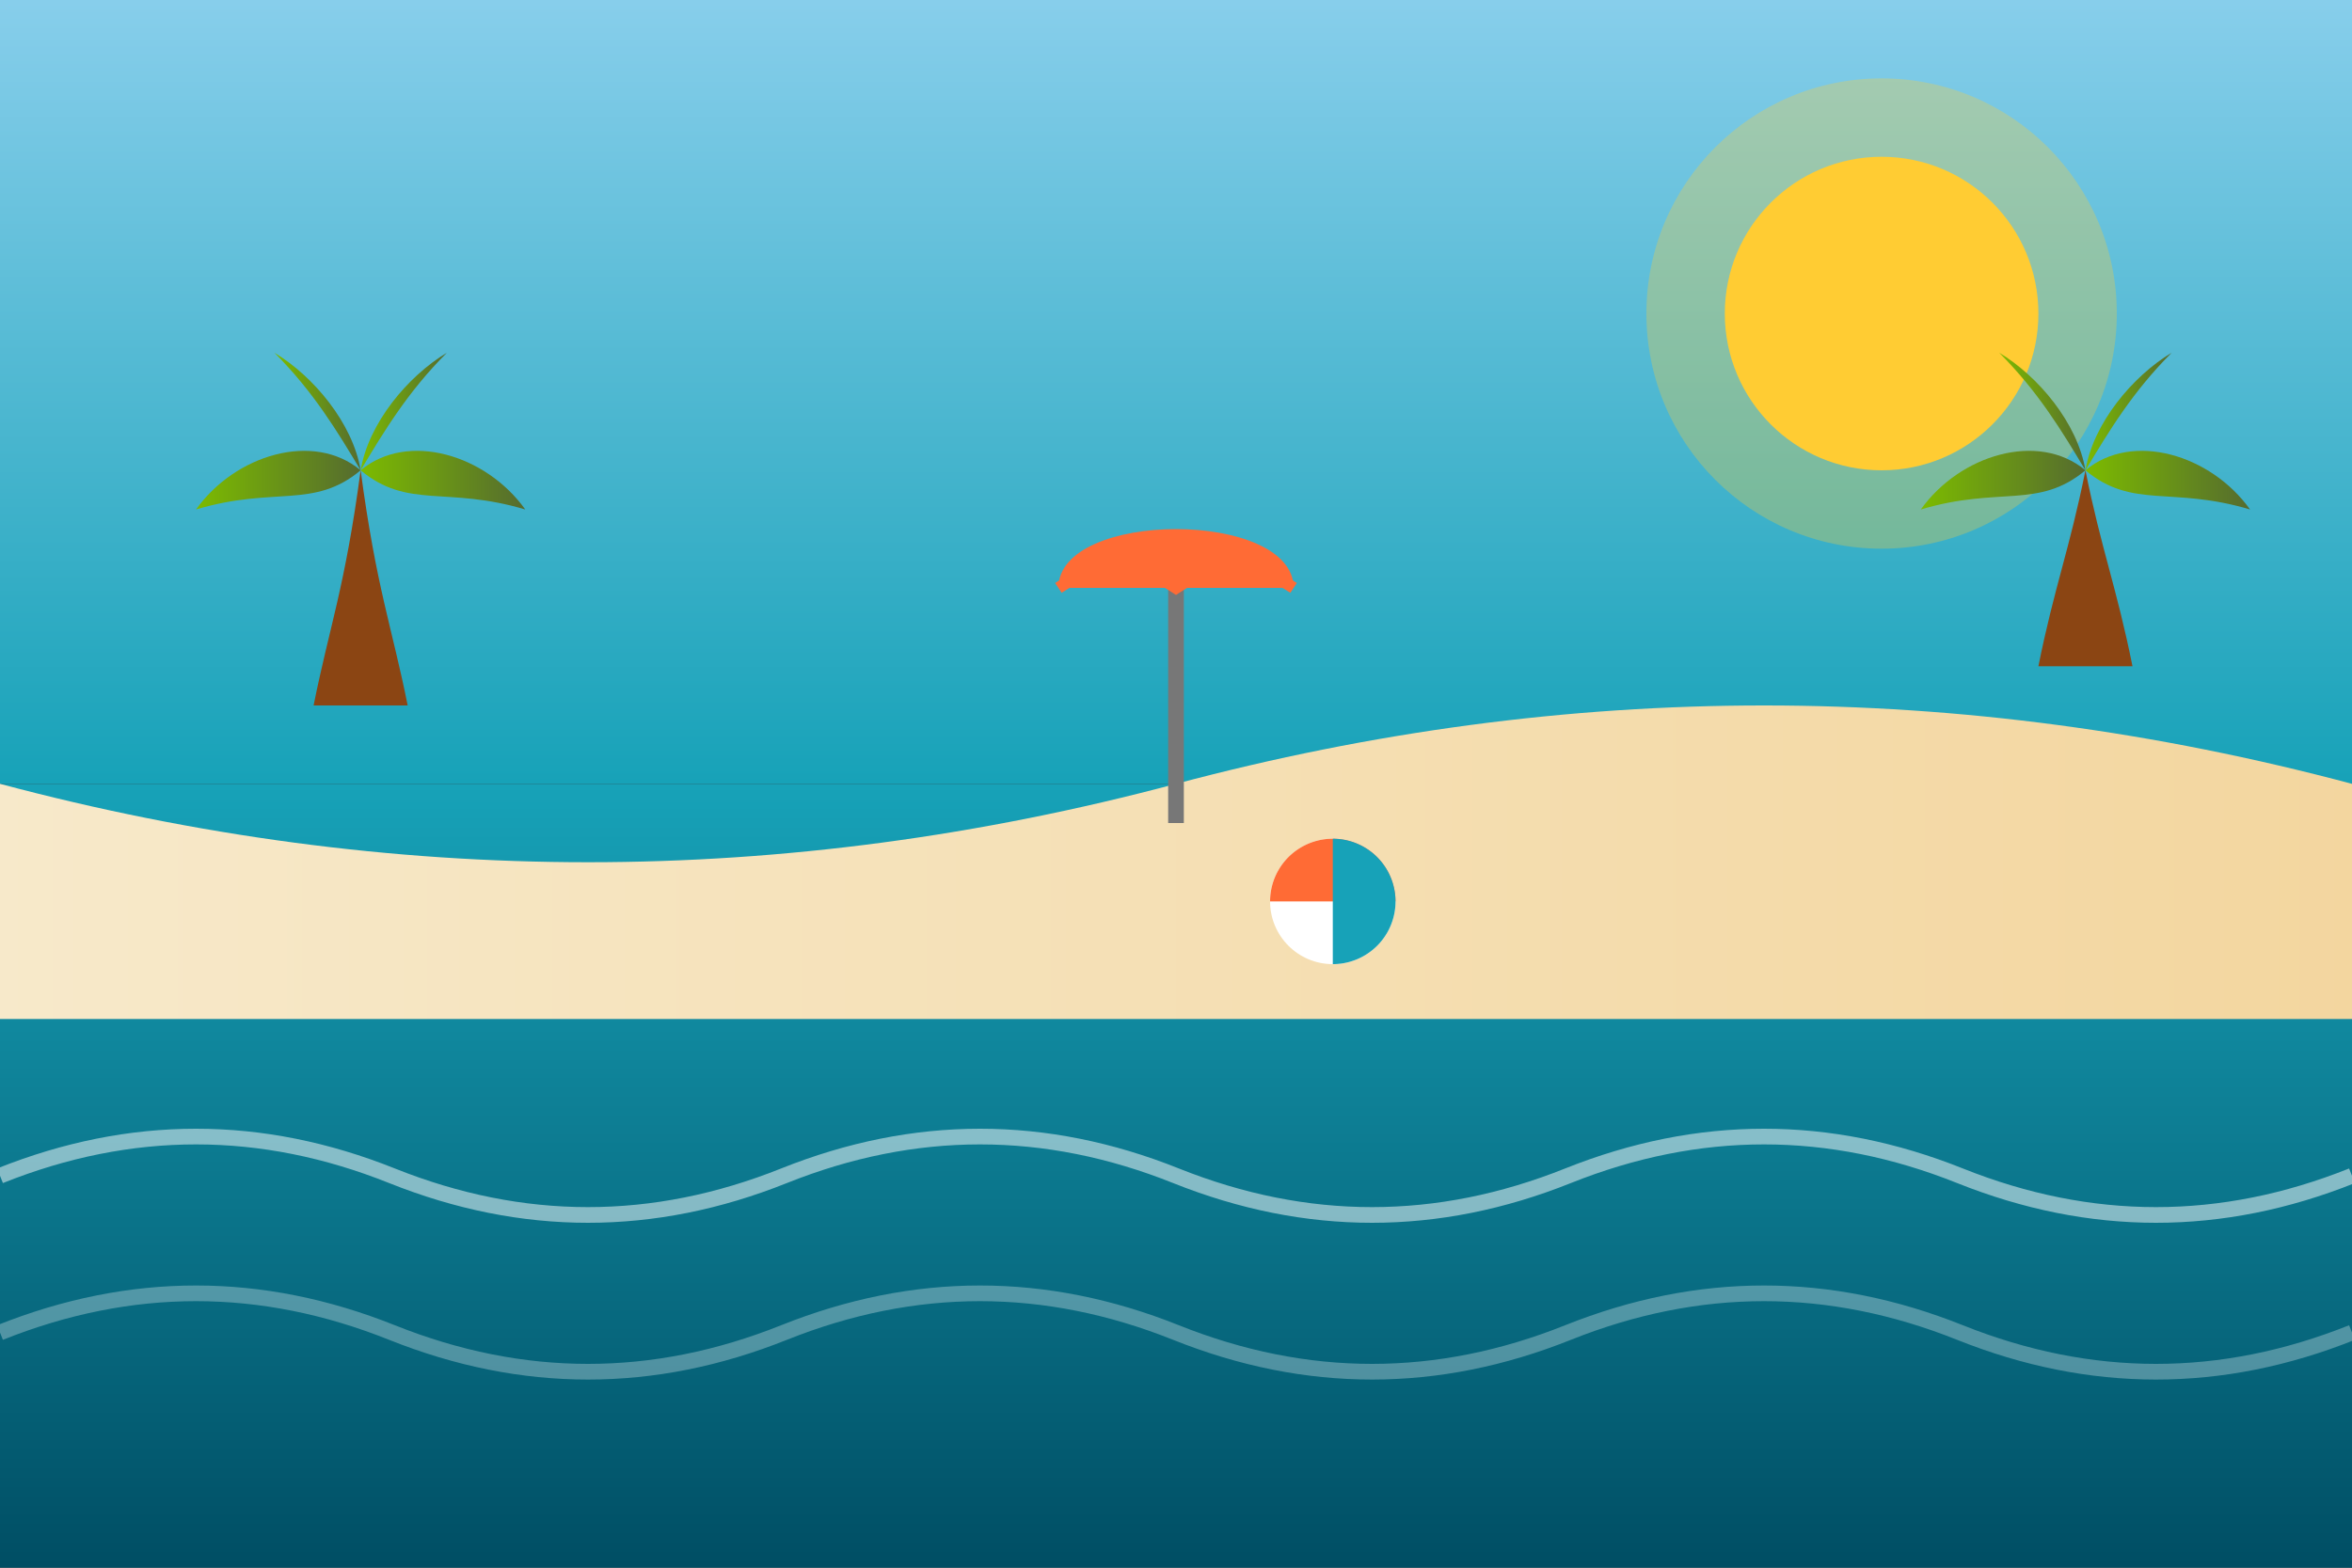 <svg width="300" height="200" viewBox="0 0 300 200" xmlns="http://www.w3.org/2000/svg">
  <rect x="0" y="0" width="300" height="200" fill="#333333" stroke="none"/>
  <defs>
    <linearGradient id="skyGradient" x1="0%" y1="0%" x2="0%" y2="100%">
      <stop offset="0%" stop-color="#87CEEB" />
      <stop offset="100%" stop-color="#17A2B8" />
    </linearGradient>
    <linearGradient id="sandGradient" x1="0%" y1="0%" x2="100%" y2="0%">
      <stop offset="0%" stop-color="#F7E9CA" />
      <stop offset="100%" stop-color="#F3D69F" />
    </linearGradient>
    <linearGradient id="waterGradient" x1="0%" y1="0%" x2="0%" y2="100%">
      <stop offset="0%" stop-color="#17A2B8" />
      <stop offset="100%" stop-color="#004E64" />
    </linearGradient>
    <linearGradient id="palmGradient" x1="0%" y1="0%" x2="100%" y2="0%">
      <stop offset="0%" stop-color="#7CBB00" />
      <stop offset="100%" stop-color="#556B2F" />
    </linearGradient>
  </defs>
  
  <!-- Sky -->
  <rect width="300" height="100" fill="url(#skyGradient)" />
  
  <!-- Sun -->
  <circle cx="240" cy="40" r="20" fill="#FFCC33" />
  <circle cx="240" cy="40" r="30" fill="#FFCC33" opacity="0.3" />
  
  <!-- Water -->
  <rect x="0" y="100" width="300" height="100" fill="url(#waterGradient)" />
  
  <!-- Beach -->
  <path d="M0,100 Q75,120 150,100 Q225,80 300,100 L300,130 L0,130 Z" fill="url(#sandGradient)" />
  
  <!-- Palm trees -->
  <g transform="translate(40, 90)">
    <!-- Trunk -->
    <path d="M0,0 C2,-10 4,-15 6,-30 C8,-15 10,-10 12,0 Z" fill="#8B4513" />
    
    <!-- Leaves -->
    <path d="M6,-30 C0,-35 -10,-32 -15,-25 C-5,-28 0,-25 6,-30 Z" fill="url(#palmGradient)" />
    <path d="M6,-30 C12,-35 22,-32 27,-25 C17,-28 12,-25 6,-30 Z" fill="url(#palmGradient)" />
    <path d="M6,-30 C5,-36 0,-42 -5,-45 C0,-40 3,-35 6,-30 Z" fill="url(#palmGradient)" />
    <path d="M6,-30 C7,-36 12,-42 17,-45 C12,-40 9,-35 6,-30 Z" fill="url(#palmGradient)" />
  </g>
  
  <g transform="translate(260, 85)">
    <!-- Trunk -->
    <path d="M0,0 C2,-10 4,-15 6,-25 C8,-15 10,-10 12,0 Z" fill="#8B4513" />
    
    <!-- Leaves -->
    <path d="M6,-25 C0,-30 -10,-27 -15,-20 C-5,-23 0,-20 6,-25 Z" fill="url(#palmGradient)" />
    <path d="M6,-25 C12,-30 22,-27 27,-20 C17,-23 12,-20 6,-25 Z" fill="url(#palmGradient)" />
    <path d="M6,-25 C5,-31 0,-37 -5,-40 C0,-35 3,-30 6,-25 Z" fill="url(#palmGradient)" />
    <path d="M6,-25 C7,-31 12,-37 17,-40 C12,-35 9,-30 6,-25 Z" fill="url(#palmGradient)" />
  </g>
  
  <!-- Beach umbrella -->
  <g transform="translate(150, 105)">
    <line x1="0" y1="0" x2="0" y2="-30" stroke="#777777" stroke-width="2" />
    <path d="M-15,-30 C-15,-40 15,-40 15,-30 Z" fill="#FF6B35" />
    <path d="M-15,-30 Q-7.5,-35 0,-30 Q7.5,-35 15,-30" fill="none" stroke="#FF6B35" stroke-width="1.5" />
  </g>
  
  <!-- Beach ball -->
  <circle cx="170" cy="115" r="8" fill="white" />
  <path d="M162,115 A8,8 0 0,1 178,115" fill="#FF6B35" />
  <path d="M170,107 A8,8 0 0,1 170,123" fill="#17A2B8" />
  
  <!-- Waves -->
  <path d="M0,150 Q25,140 50,150 Q75,160 100,150 Q125,140 150,150 Q175,160 200,150 Q225,140 250,150 Q275,160 300,150" fill="none" stroke="white" stroke-width="2" opacity="0.5" />
  <path d="M0,170 Q25,160 50,170 Q75,180 100,170 Q125,160 150,170 Q175,180 200,170 Q225,160 250,170 Q275,180 300,170" fill="none" stroke="white" stroke-width="2" opacity="0.3" />
</svg>